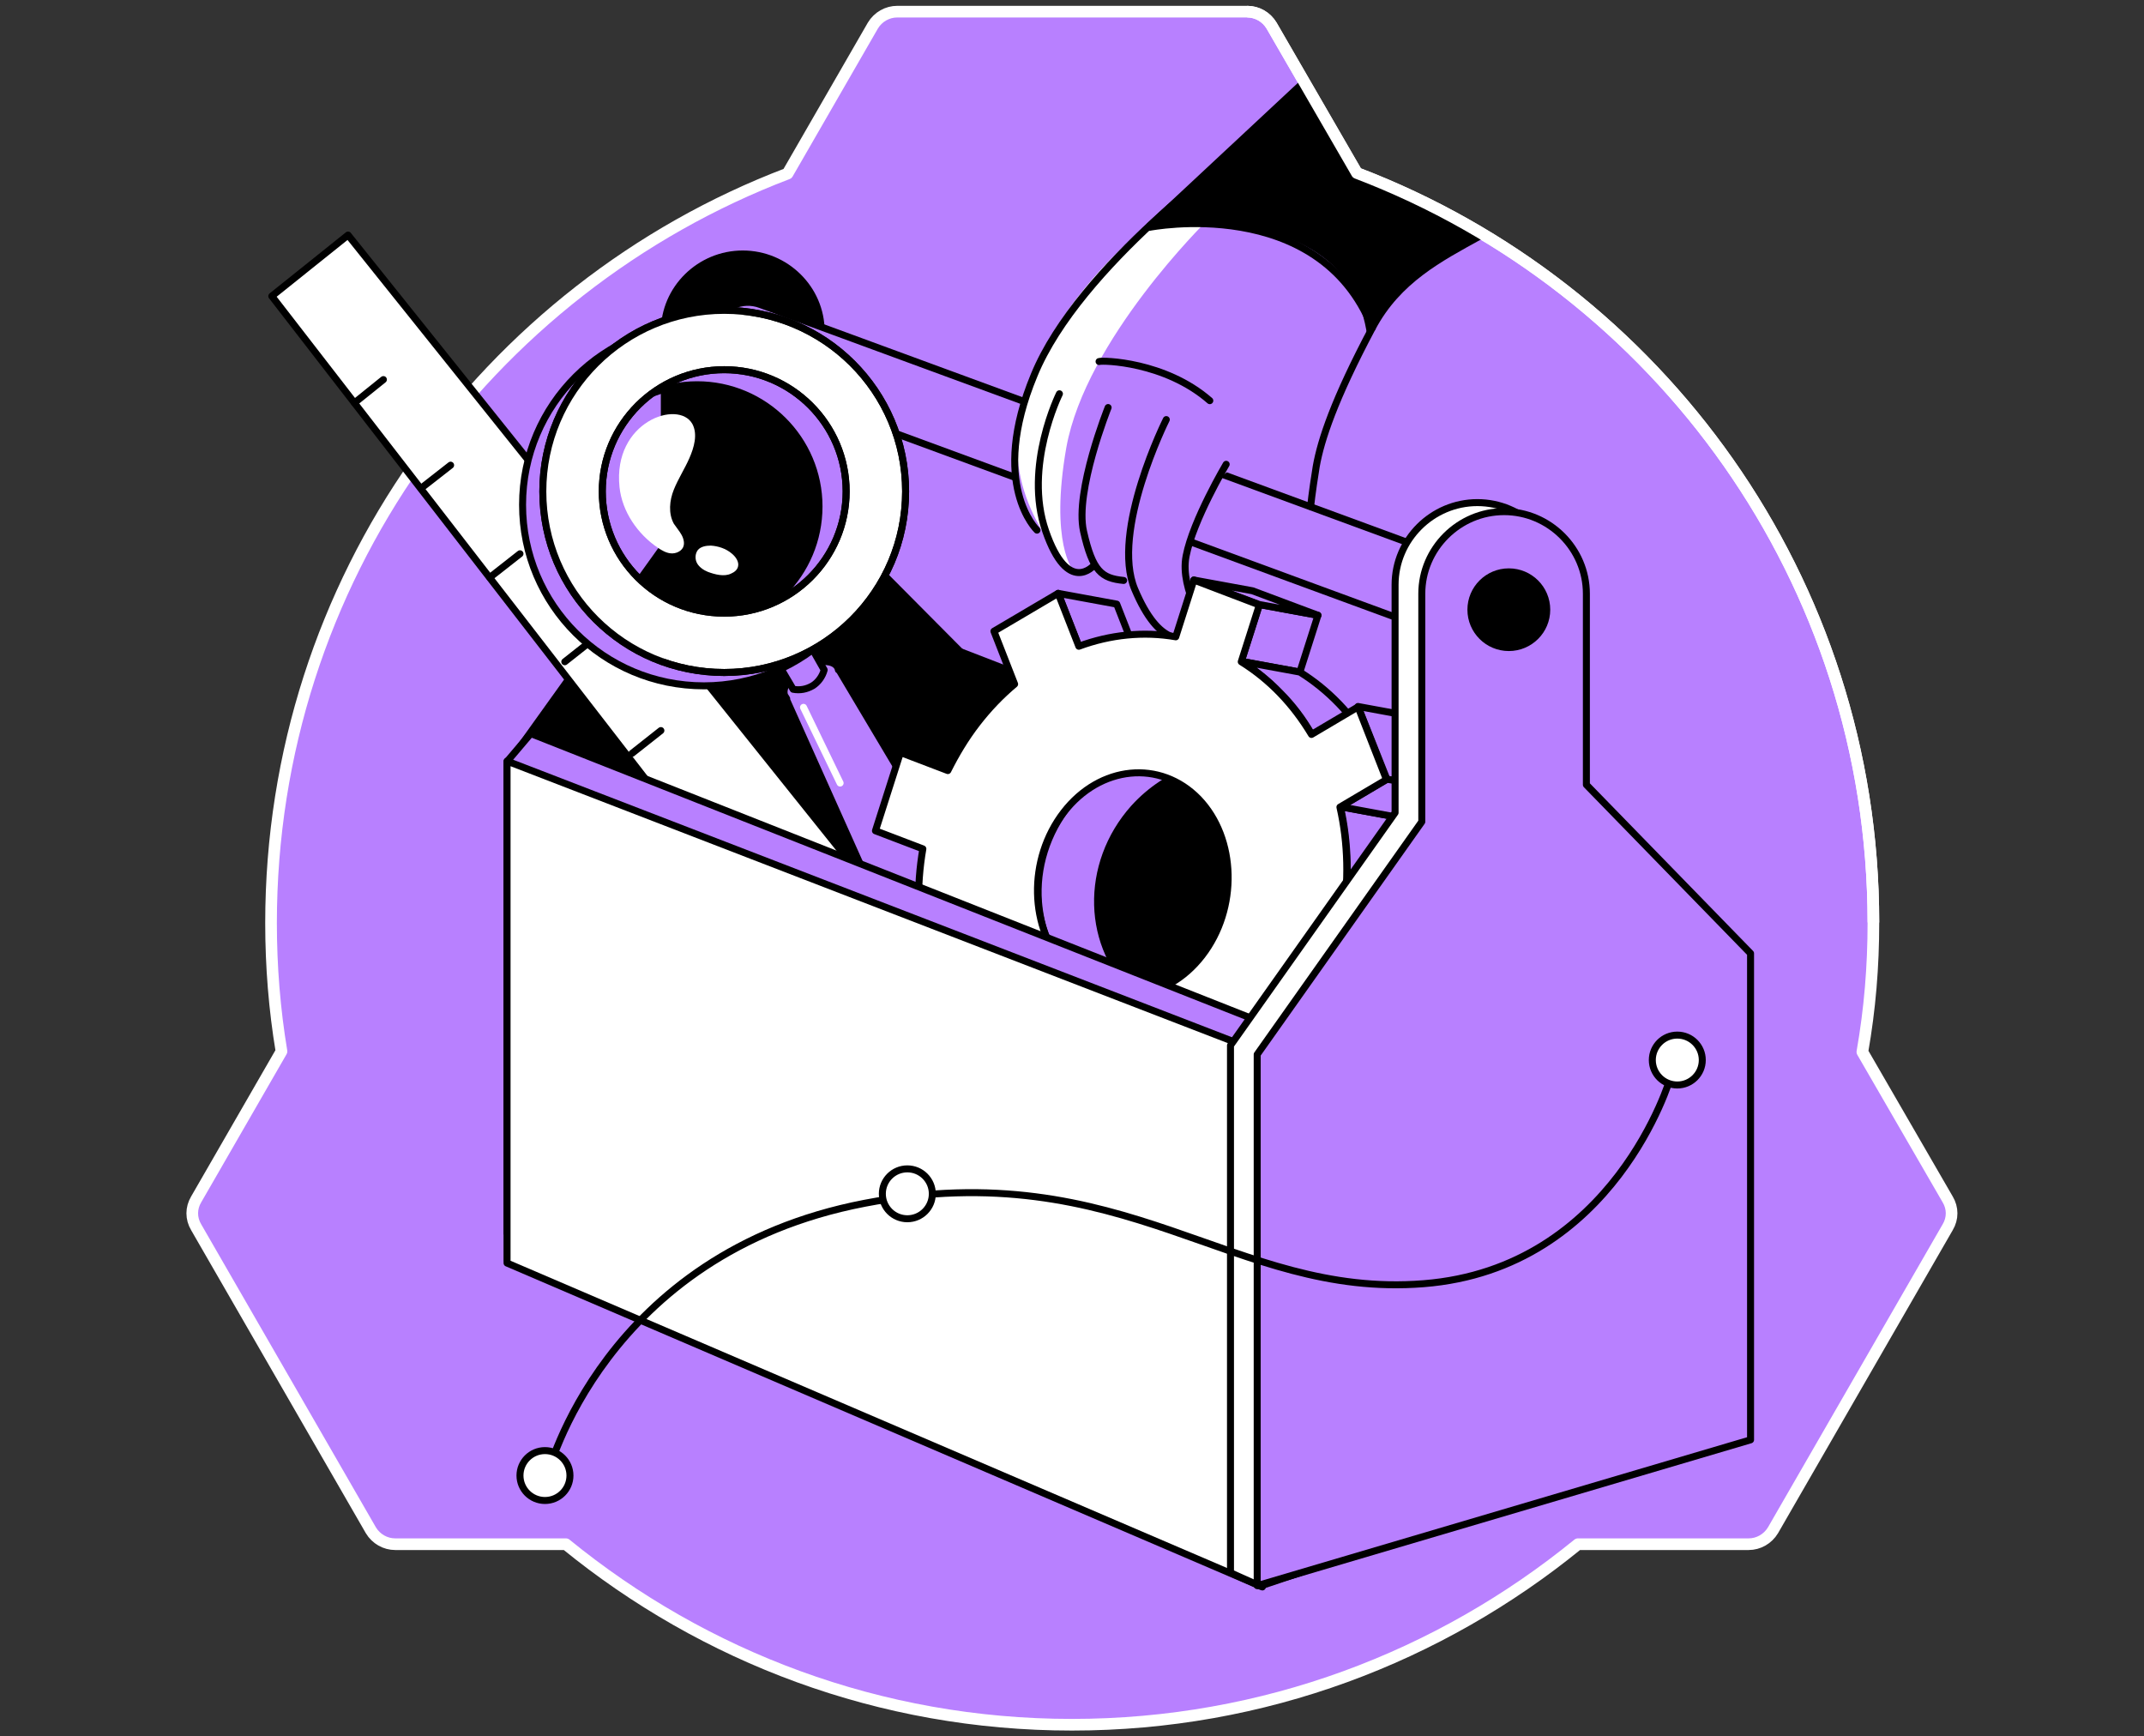 <svg width="368" height="298" viewBox="0 0 368 298" fill="none" xmlns="http://www.w3.org/2000/svg">
<rect x="0" y="0" width="368" height="298" fill="#333333" stroke="none"/>
<path d="M321.553 158.315C321.553 99.535 284.696 49.423 232.897 29.696L218.254 4.391C217.358 2.897 215.764 2 214.071 2H154.004C152.311 2 150.717 2.897 149.821 4.391L135.177 29.796C83.379 49.522 46.522 99.635 46.522 158.415C46.522 165.887 47.12 173.259 48.315 180.432L33.672 205.837C32.776 207.332 32.776 209.125 33.672 210.619L63.656 262.625C64.552 264.119 66.146 265.016 67.839 265.016H97.126C120.833 284.344 151.016 296 183.988 296C216.959 296 247.142 284.344 270.85 265.016H300.136C301.829 265.016 303.423 264.119 304.32 262.625L334.303 210.619C335.2 209.125 335.2 207.332 334.303 205.837L319.66 180.532C320.955 173.16 321.553 165.887 321.553 158.315Z" fill="#B880FF" stroke="white" stroke-width="2" stroke-linejoin="round"/>
<path d="M155.367 108.18L284.937 158.303V249.911L155.367 194.326V108.18Z" fill="black" stroke="black" stroke-width="1.2" stroke-miterlimit="10" stroke-linecap="round" stroke-linejoin="round"/>
<path d="M140.946 87.807V86.921V56.877C140.946 49.569 134.881 43.59 127.486 43.59C120.09 43.59 114.026 49.569 114.026 56.877V93.638L87.106 131.212V131.728V183.401V216.324L91.913 218.465L167.939 193.366V167.161V115.488V114.972L140.946 87.807Z" fill="black" stroke="black" stroke-width="1.2" stroke-miterlimit="10" stroke-linecap="round" stroke-linejoin="round"/>
<path d="M148.341 150.995L133.254 162.732L46.652 50.824L59.742 40.341L148.341 150.995Z" fill="white" stroke="black" stroke-width="1.2" stroke-miterlimit="10" stroke-linecap="round" stroke-linejoin="round"/>
<path d="M65.806 65.144L60.851 69.13" stroke="black" stroke-width="1.2" stroke-miterlimit="10" stroke-linecap="round" stroke-linejoin="round"/>
<path d="M101.897 109.656L96.942 113.569" stroke="black" stroke-width="1.2" stroke-miterlimit="10" stroke-linecap="round" stroke-linejoin="round"/>
<path d="M113.434 125.38L108.479 129.292" stroke="black" stroke-width="1.2" stroke-miterlimit="10" stroke-linecap="round" stroke-linejoin="round"/>
<path d="M77.344 79.834L72.241 83.82" stroke="black" stroke-width="1.2" stroke-miterlimit="10" stroke-linecap="round" stroke-linejoin="round"/>
<path d="M89.25 95.04L84.073 99.1" stroke="black" stroke-width="1.2" stroke-miterlimit="10" stroke-linecap="round" stroke-linejoin="round"/>
<path d="M165.499 151.069L143.83 114.676C143.904 114.75 143.904 114.898 143.904 114.972L143.83 114.676C143.46 113.791 142.35 113.421 140.945 113.569L135.399 116.743C134.659 117.703 134.363 118.736 134.733 119.475L152.261 158.598L165.499 151.069ZM135.029 119.917C134.955 119.77 134.807 119.696 134.807 119.548C134.807 119.548 134.881 119.696 135.029 119.917Z" fill="#B880FF" stroke="black" stroke-width="1.2" stroke-miterlimit="10" stroke-linecap="round" stroke-linejoin="round"/>
<path d="M133.698 114.159C134.511 115.562 135.325 116.89 136.138 118.293C137.322 118.514 138.431 118.293 139.466 117.702C140.428 117.112 141.167 116.078 141.463 114.971C140.724 113.642 139.984 112.388 139.245 111.059" fill="#B880FF"/>
<path d="M133.698 114.159C134.511 115.562 135.325 116.89 136.138 118.293C137.322 118.514 138.431 118.293 139.466 117.702C140.428 117.112 141.167 116.078 141.463 114.971C140.724 113.642 139.984 112.388 139.245 111.059" stroke="black" stroke-width="1.2" stroke-miterlimit="10" stroke-linecap="round" stroke-linejoin="round"/>
<path d="M254.098 111.281L126.155 64.258C122.901 63.077 121.2 59.46 122.457 56.212L122.531 55.991C123.714 52.743 127.338 51.045 130.592 52.3L258.535 99.322C261.789 100.503 263.49 104.12 262.233 107.368L262.159 107.59C260.976 110.838 257.352 112.462 254.098 111.281Z" fill="#B880FF" stroke="black" stroke-width="1.2" stroke-miterlimit="10" stroke-linecap="round" stroke-linejoin="round"/>
<path d="M120.83 55.548C103.672 55.548 89.694 69.426 89.694 86.626C89.694 103.825 103.598 117.703 120.83 117.703C137.987 117.703 151.965 103.825 151.965 86.626C151.965 69.426 137.987 55.548 120.83 55.548ZM119.646 107.885C108.035 107.885 98.717 98.51 98.717 86.995C98.717 75.479 108.109 66.03 119.646 66.03C131.183 66.03 140.576 75.405 140.576 86.921C140.576 98.436 131.257 107.885 119.646 107.885Z" fill="#B880FF" stroke="black" stroke-width="1.2" stroke-miterlimit="10" stroke-linecap="round" stroke-linejoin="round"/>
<path d="M124.306 53.26C107.148 53.26 93.17 67.137 93.17 84.337C93.17 101.537 107.074 115.414 124.306 115.414C141.463 115.414 155.441 101.537 155.441 84.337C155.441 67.137 141.463 53.26 124.306 53.26ZM124.306 105.228C112.695 105.228 103.376 95.853 103.376 84.337C103.376 72.821 112.769 63.447 124.306 63.447C135.843 63.447 145.235 72.821 145.235 84.337C145.235 95.853 135.843 105.228 124.306 105.228Z" fill="white" stroke="black" stroke-width="1.2" stroke-miterlimit="10" stroke-linecap="round" stroke-linejoin="round"/>
<path d="M106.334 83.599C106.778 87.806 109.441 91.645 112.916 94.007C113.582 94.45 114.322 94.893 115.135 94.966C115.949 95.04 116.836 94.671 117.206 94.007C117.576 93.343 117.354 92.457 116.984 91.792C116.614 91.128 116.097 90.537 115.653 89.873C114.691 88.101 114.913 85.887 115.653 84.041C116.392 82.196 117.502 80.498 118.315 78.653C119.129 76.807 119.794 74.519 118.833 72.747C116.466 68.54 105.151 72.304 106.334 83.599Z" fill="white"/>
<path d="M121.495 98.141C120.756 97.845 120.016 97.329 119.646 96.664C119.277 96 119.277 95.04 119.794 94.376C120.312 93.785 121.199 93.638 122.013 93.638C123.27 93.712 124.601 94.154 125.563 94.966C126.302 95.557 126.894 96.443 126.672 97.255C126.524 97.845 126.006 98.215 125.489 98.436C124.306 99.026 122.678 98.584 121.495 98.141Z" fill="white"/>
<path d="M181.916 55.179C181.916 55.179 175.039 64.406 174.595 74.889C174.225 85.445 175.926 85.814 175.926 85.814L203.585 95.41C203.585 95.41 205.286 82.787 212.608 79.908C219.93 77.029 201.441 55.548 201.441 55.548L181.916 55.179Z" fill="#B880FF"/>
<path d="M190.2 69.942C190.2 69.942 184.431 84.337 185.984 91.202C187.538 98.067 189.091 99.248 192.862 99.617" stroke="black" stroke-width="1.2" stroke-miterlimit="10" stroke-linecap="round" stroke-linejoin="round"/>
<path d="M200.184 72.009C200.184 72.009 190.57 91.202 194.785 101.168C199.001 111.133 203.216 109.952 205.509 108.845C207.802 107.663 202.403 101.537 203.586 95.41C204.769 89.283 210.464 79.686 210.464 79.686" stroke="black" stroke-width="1.2" stroke-miterlimit="10" stroke-linecap="round" stroke-linejoin="round"/>
<path d="M155.811 182.072L165.795 183.918L173.782 179.193L163.798 177.348L155.811 182.072Z" fill="#B880FF" stroke="black" stroke-width="1.2" stroke-miterlimit="10" stroke-linecap="round" stroke-linejoin="round"/>
<path d="M185.171 110.912L195.229 112.757L191.679 103.678L181.621 101.832L185.171 110.912Z" fill="#B880FF" stroke="black" stroke-width="1.2" stroke-miterlimit="10" stroke-linecap="round" stroke-linejoin="round"/>
<path d="M184.431 137.043C190.126 130.695 198.335 128.038 205.879 129.219L216.084 130.843C208.541 129.662 200.332 132.393 194.637 138.667C185.984 148.338 186.354 162.732 195.525 170.778C198.631 173.583 202.403 175.207 206.396 175.872L196.19 174.248C192.271 173.657 188.499 171.959 185.319 169.154C176.148 161.108 175.779 146.714 184.431 137.043Z" fill="#B880FF" stroke="black" stroke-width="1.2" stroke-miterlimit="10" stroke-linecap="round" stroke-linejoin="round"/>
<path d="M183.988 203.775L193.972 205.62L197.152 195.876L187.094 194.031L183.988 203.775Z" fill="#B880FF" stroke="black" stroke-width="1.2" stroke-miterlimit="10" stroke-linecap="round" stroke-linejoin="round"/>
<path d="M213.052 113.495L223.11 115.341L226.216 105.597L216.158 103.751L213.052 113.495Z" fill="#B880FF" stroke="black" stroke-width="1.2" stroke-miterlimit="10" stroke-linecap="round" stroke-linejoin="round"/>
<path d="M216.158 103.751L226.216 105.597L214.975 101.389L204.917 99.544L216.158 103.751Z" fill="#B880FF" stroke="black" stroke-width="1.2" stroke-miterlimit="10" stroke-linecap="round" stroke-linejoin="round"/>
<path d="M187.094 194.031L197.152 195.877C202.624 196.762 208.319 196.246 213.792 194.253L203.734 192.407C198.261 194.4 192.566 194.991 187.094 194.031Z" fill="#B880FF" stroke="black" stroke-width="1.2" stroke-miterlimit="10" stroke-linecap="round" stroke-linejoin="round"/>
<path d="M225.107 125.971L235.165 127.816C233.612 125.232 231.837 122.87 229.766 120.73C227.695 118.589 225.477 116.817 223.11 115.341L213.052 113.495C215.419 114.972 217.637 116.743 219.708 118.884C221.853 121.025 223.628 123.387 225.107 125.971Z" fill="#B880FF" stroke="black" stroke-width="1.2" stroke-miterlimit="10" stroke-linecap="round" stroke-linejoin="round"/>
<path d="M218.303 194.99L228.361 196.836L224.737 187.756L214.753 185.91L218.303 194.99Z" fill="#B880FF" stroke="black" stroke-width="1.2" stroke-miterlimit="10" stroke-linecap="round" stroke-linejoin="round"/>
<path d="M207.283 201.413L217.341 203.258L228.361 196.836L218.303 194.99L207.283 201.413Z" fill="#B880FF" stroke="black" stroke-width="1.2" stroke-miterlimit="10" stroke-linecap="round" stroke-linejoin="round"/>
<path d="M214.753 185.911L224.811 187.757C227.103 185.837 229.248 183.623 231.245 181.039C233.242 178.529 234.869 175.798 236.274 172.919L226.216 171.074C224.811 173.953 223.184 176.61 221.187 179.194C219.19 181.777 217.045 183.992 214.753 185.911Z" fill="#B880FF" stroke="black" stroke-width="1.2" stroke-miterlimit="10" stroke-linecap="round" stroke-linejoin="round"/>
<path d="M230.506 157.712L240.564 159.558C241.673 153.062 241.525 146.492 240.12 140.291L230.062 138.446C231.467 144.647 231.615 151.216 230.506 157.712Z" fill="#B880FF" stroke="black" stroke-width="1.2" stroke-miterlimit="10" stroke-linecap="round" stroke-linejoin="round"/>
<path d="M238.049 133.722L248.033 135.567L243.152 123.092L233.094 121.247L238.049 133.722Z" fill="#B880FF" stroke="black" stroke-width="1.2" stroke-miterlimit="10" stroke-linecap="round" stroke-linejoin="round"/>
<path d="M230.062 138.446L240.046 140.291L248.033 135.567L238.049 133.721L230.062 138.446Z" fill="#B880FF" stroke="black" stroke-width="1.2" stroke-miterlimit="10" stroke-linecap="round" stroke-linejoin="round"/>
<path d="M238.641 160.812L248.699 162.658L240.489 159.557L230.505 157.712L238.641 160.812Z" fill="#B880FF" stroke="black" stroke-width="1.2" stroke-miterlimit="10" stroke-linecap="round" stroke-linejoin="round"/>
<path d="M234.352 174.173L244.336 176.019L248.699 162.658L238.641 160.812L234.352 174.173Z" fill="#B880FF" stroke="black" stroke-width="1.2" stroke-miterlimit="10" stroke-linecap="round" stroke-linejoin="round"/>
<path d="M174.151 117.408L170.601 108.329L181.621 101.833L185.171 110.912C190.569 108.919 196.264 108.329 201.811 109.288L204.917 99.544L216.158 103.826L213.052 113.57C215.418 115.046 217.637 116.818 219.708 118.958C221.779 121.099 223.554 123.461 225.107 126.045L233.094 121.321L237.975 133.796L229.988 138.52C231.393 144.721 231.541 151.365 230.431 157.787L238.567 160.887L234.277 174.322L226.142 171.222C224.737 174.101 223.11 176.758 221.113 179.342C219.116 181.925 216.972 184.14 214.679 186.059L218.229 195.139L207.209 201.635L203.66 192.555C198.261 194.548 192.566 195.139 187.02 194.179L183.913 203.923L172.672 199.642L175.778 189.898C173.412 188.421 171.193 186.65 169.122 184.509C167.052 182.368 165.277 180.006 163.724 177.422L155.736 182.147L150.855 169.671L158.843 164.947C157.437 158.746 157.289 152.103 158.399 145.681L150.264 142.58L154.553 129.145L162.688 132.246C164.093 129.441 165.72 126.709 167.717 124.126C169.714 121.542 171.859 119.328 174.151 117.408ZM183.174 166.276C189.756 173.067 200.11 172.034 206.322 163.987C212.534 155.941 212.238 143.909 205.73 137.118C199.148 130.326 188.794 131.36 182.582 139.406C176.37 147.452 176.592 159.485 183.174 166.276Z" fill="white" stroke="black" stroke-width="1.2" stroke-miterlimit="10" stroke-linecap="round" stroke-linejoin="round"/>
<path d="M87.032 130.695L91.1 125.897L216.676 175.502V267.11L87.032 211.599V130.695Z" fill="#B880FF" stroke="black" stroke-width="1.2" stroke-miterlimit="10" stroke-linecap="round" stroke-linejoin="round"/>
<path d="M87.032 130.621L216.676 180.67V272.352L87.032 216.767V130.621Z" fill="white" stroke="black" stroke-width="1.2" stroke-miterlimit="10" stroke-linecap="round" stroke-linejoin="round"/>
<path d="M267.705 133.131V132.245V100.356C267.705 92.605 261.345 86.257 253.58 86.257C245.814 86.257 239.454 92.605 239.454 100.356V139.479L211.203 179.415V180.005V234.926V269.916L216.306 272.204L295.882 245.482V217.579V162.658V162.068L267.705 133.131Z" fill="white" stroke="black" stroke-width="1.2" stroke-miterlimit="10" stroke-linecap="round" stroke-linejoin="round"/>
<path d="M272.29 134.681V133.796V101.906C272.29 94.155 265.93 87.807 258.165 87.807C250.4 87.807 244.039 94.155 244.039 101.906V141.03L215.788 180.965V181.556V236.476V272.131L300.468 247.106V219.203V164.209V163.618L272.29 134.681Z" fill="#B880FF" stroke="black" stroke-width="1.2" stroke-miterlimit="10" stroke-linecap="round" stroke-linejoin="round"/>
<path d="M258.978 111.133C262.573 111.133 265.486 108.225 265.486 104.637C265.486 101.05 262.573 98.141 258.978 98.141C255.384 98.141 252.47 101.05 252.47 104.637C252.47 108.225 255.384 111.133 258.978 111.133Z" fill="black" stroke="black" stroke-width="1.2" stroke-miterlimit="10" stroke-linecap="round" stroke-linejoin="round"/>
<path d="M93.984 253.085C93.984 253.085 103.524 215.143 148.415 206.506C193.306 197.869 211.499 222.894 244.335 220.31C277.171 217.726 286.712 184.951 286.712 184.951" stroke="black" stroke-width="1.2" stroke-miterlimit="10" stroke-linecap="round" stroke-linejoin="round"/>
<path d="M155.736 209.163C158.105 209.163 160.026 207.247 160.026 204.882C160.026 202.517 158.105 200.601 155.736 200.601C153.367 200.601 151.447 202.517 151.447 204.882C151.447 207.247 153.367 209.163 155.736 209.163Z" fill="white" stroke="black" stroke-width="1.2" stroke-miterlimit="10" stroke-linecap="round" stroke-linejoin="round"/>
<path d="M93.54 257.515C95.909 257.515 97.829 255.598 97.829 253.233C97.829 250.869 95.909 248.952 93.54 248.952C91.171 248.952 89.25 250.869 89.25 253.233C89.25 255.598 91.171 257.515 93.54 257.515Z" fill="white" stroke="black" stroke-width="1.2" stroke-miterlimit="10" stroke-linecap="round" stroke-linejoin="round"/>
<path d="M287.895 186.206C290.264 186.206 292.184 184.289 292.184 181.925C292.184 179.56 290.264 177.643 287.895 177.643C285.526 177.643 283.606 179.56 283.606 181.925C283.606 184.289 285.526 186.206 287.895 186.206Z" fill="white" stroke="black" stroke-width="1.2" stroke-miterlimit="10" stroke-linecap="round" stroke-linejoin="round"/>
<path d="M207.062 37.979C207.062 37.979 186.354 58.279 183.026 76.807C180.142 93.269 184.209 97.919 184.209 97.919C184.209 97.919 172.894 87.511 174.817 73.412C177.479 53.407 197.299 38.422 197.299 38.422L207.062 37.979Z" fill="white"/>
<path d="M181.842 67.581C181.842 67.581 175.63 80.056 179.476 91.129C183.322 102.276 187.759 97.034 187.759 97.034" stroke="black" stroke-width="1.2" stroke-miterlimit="10" stroke-linecap="round" stroke-linejoin="round"/>
<path d="M197.292 39.013C197.292 39.013 226.377 33.255 235.535 56.287" stroke="black" stroke-width="1.2" stroke-miterlimit="10" stroke-linecap="round" stroke-linejoin="round"/>
<path d="M188.647 62.044C189.238 61.823 199.962 62.044 207.653 68.762" stroke="black" stroke-width="1.2" stroke-miterlimit="10" stroke-linecap="round" stroke-linejoin="round"/>
<path d="M137.913 121.394L144.199 134.386" stroke="white" stroke-width="1.2" stroke-miterlimit="10" stroke-linecap="round" stroke-linejoin="round"/>
<path d="M234.684 57.741C234.684 57.741 235.583 49.546 254.394 40.134C247.312 35.921 243.011 33.705 232.88 29.702C230.68 25.947 227.126 19.794 223.616 13.438L196.793 38.448C196.327 39.529 231.334 32.623 234.684 57.741Z" fill="black"/>
<path d="M224.958 86.92C224.958 86.92 225.18 84.632 225.92 80.055C226.733 75.478 229.026 68.54 235.534 56.286C239.926 48.017 247.209 44.277 253.937 40.56" stroke="black" stroke-width="1.2" stroke-miterlimit="10" stroke-linecap="round" stroke-linejoin="round"/>
<path d="M212.498 26.109C212.498 26.109 185.25 45.51 177.513 64.355C169.716 83.134 177.993 90.981 177.993 90.981" stroke="black" stroke-width="1.2" stroke-miterlimit="10" stroke-linecap="round" stroke-linejoin="round"/>
<path d="M96.572 85.149C96.572 68.023 110.476 54.072 127.708 54.072C129.704 54.072 131.701 54.293 133.624 54.662C130.666 53.776 127.56 53.26 124.306 53.26C107.148 53.26 93.17 67.137 93.17 84.337C93.17 99.47 104.042 112.093 118.389 114.824C105.743 110.838 96.572 99.027 96.572 85.149Z" fill="white"/>
<path d="M124.306 53.26C107.148 53.26 93.17 67.137 93.17 84.337C93.17 101.537 107.074 115.414 124.306 115.414C141.463 115.414 155.441 101.537 155.441 84.337C155.441 67.137 141.463 53.26 124.306 53.26ZM124.306 105.228C112.695 105.228 103.376 95.853 103.376 84.337C103.376 72.821 112.769 63.447 124.306 63.447C135.843 63.447 145.235 72.821 145.235 84.337C145.235 95.853 135.843 105.228 124.306 105.228Z" stroke="black" stroke-width="1.2" stroke-miterlimit="10" stroke-linecap="round" stroke-linejoin="round"/>
<path d="M321.553 158.315C321.553 99.535 284.696 49.423 232.897 29.696L218.254 4.391C217.358 2.897 215.764 2 214.071 2" stroke="white" stroke-width="2" stroke-linejoin="round"/>
</svg>

